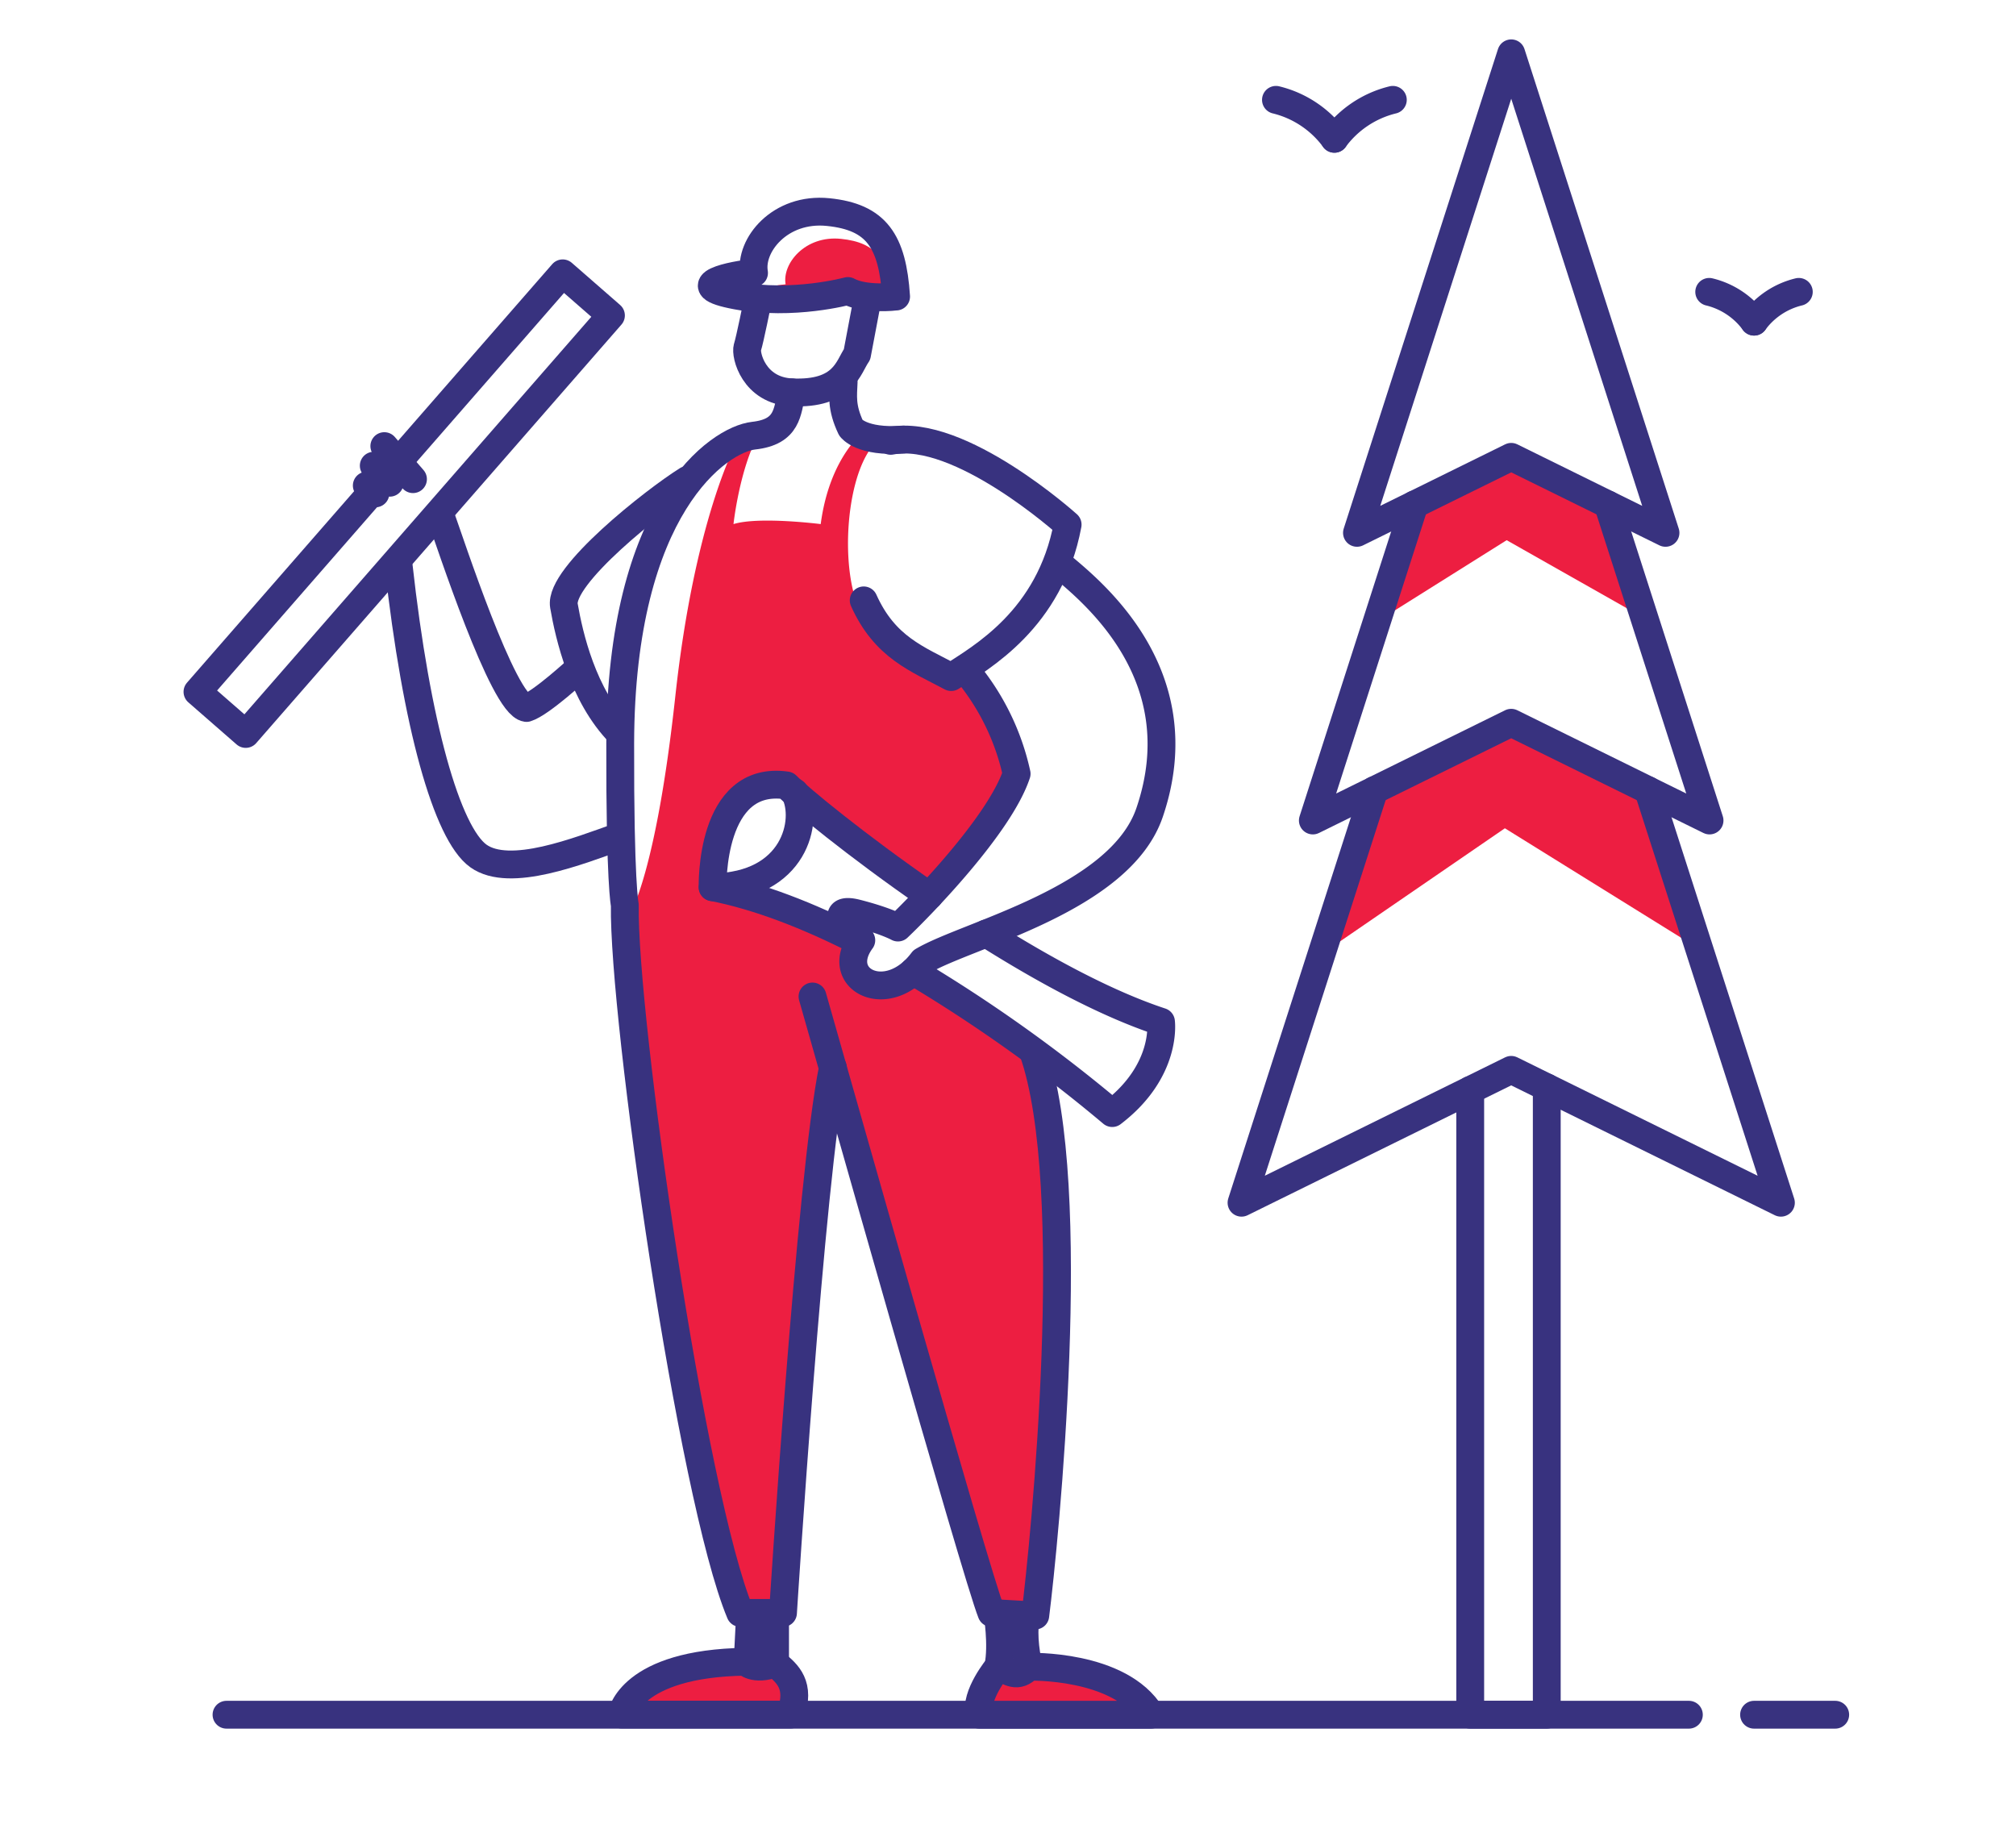 <svg id="Layer_1" data-name="Layer 1" xmlns="http://www.w3.org/2000/svg" viewBox="0 0 552 504"><defs><style>.cls-1{fill:#ed1e41;}.cls-2{fill:none;stroke:#38327f;stroke-linecap:round;stroke-linejoin:round;stroke-width:7.62px;}</style></defs><polygon class="cls-1" points="440.27 138.14 413.79 125.09 387.31 138.14 376.99 170.23 412.54 147.91 450.45 169.38 440.27 138.14"/><polygon class="cls-1" points="451.26 215.91 413.82 197.46 376.38 215.91 361.78 261.29 412.05 226.79 465.66 260.09 451.26 215.91"/><polyline class="cls-2" points="423.52 297.74 423.52 469.51 402.56 469.51 402.56 298.46"/><polygon class="cls-2" points="413.79 14.6 371.55 145.9 413.79 125.09 456.03 145.9 413.79 14.6"/><polyline class="cls-2" points="440.26 138.13 468.09 224.66 451.3 216.39 451.3 216.38 413.78 197.9 376.27 216.38 376.27 216.39 359.47 224.66 387.3 138.13"/><polyline class="cls-2" points="376.27 216.38 376.27 216.39 339.94 329.32 413.78 292.94 487.63 329.32 451.3 216.39 451.3 216.38"/><line class="cls-2" x1="62.02" y1="469.51" x2="462.43" y2="469.51"/><line class="cls-2" x1="480.28" y1="469.51" x2="502.5" y2="469.51"/><path class="cls-1" d="M171.58,253.42a860.82,860.82,0,0,0,9.71,98.79c7.13,44.11,22.12,93.76,22.12,93.76h11.72s4.32-59.62,6.86-97c1-14.9,3.38-35.48,5.79-54.38l43.68,149,12.05,3.28s8.24-70.32,5.93-104.52c-1.35-19.93-3.06-38-4.74-53.22-9-7.72-30.89-20.88-34.1-22.81,0,0-6.22,6.05-12.78,2.94s-3.8-8.3-2.66-10.75c-2.33-3.28-33.4-15.33-40-15.53,0-13.5,4.57-29.85,20.25-27.86,6.23,5.95,39.07,30.21,39.07,30.21,10.63-9.13,23.92-33.41,23.92-33.41l-1.78-6.53c-7.39-22-12.17-19.94-12.17-19.94s-24.25-6.18-29.6-19.66-2.49-41.63,7.42-46.42c0,0-3.1-1-5.16-1.75,0,0-9.89,6.94-12.39,25.88,0,0-16.91-2.15-23.88,0,0,0,1.63-15.12,6.91-24.62a11,11,0,0,0-6.21,2.62s-11.36,20.66-16.64,69.21-12.42,59.53-12.42,59.53Z"/><path class="cls-2" d="M290.3,154.68c8.2,6.92,37.4,29.81,24.47,67.78-8.12,23.87-50,33.44-62.12,40.66-9.58,12.88-24.71,5.08-16.82-5.67-4.26-2.45-9.22-9.41-1.26-7.38s11.3,3.9,11.3,3.9c6.21-5.89,27.82-28,32.49-42.11a65.86,65.86,0,0,0-13.95-28.33"/><path class="cls-2" d="M243.88,120.71c18.88-3.72,48.45,22.93,48.45,22.93-4.86,26-23.67,36.36-31.89,41.75-9.33-5-18.15-8.1-23.95-21"/><path class="cls-2" d="M207.48,82.33s-2.17,10.79-2.82,12.76,1.69,11.87,12.13,12.34c14.31.65,15.48-7,17.87-10.37l3-15.86"/><path class="cls-1" d="M234.32,81.56s-11.22,3.07-22.74.94-.55-4.33,3.53-4.65c-1-5.64,5.31-13.46,15.17-12.45s13.16,5.88,13.91,17.29C244.19,82.69,237.81,83.46,234.32,81.56Z"/><path class="cls-2" d="M232.16,79.68s-15,4.11-30.43,1.26-.73-5.79,4.73-6.21c-1.29-7.55,7.1-18,20.29-16.66s17.61,7.86,18.61,23.13C245.36,81.2,236.83,82.23,232.16,79.68Z"/><path class="cls-2" d="M231,104.59c-.14,3.69-.71,6.87,2,12.58,0,0,2.84,4.06,14.39,3.19"/><path class="cls-2" d="M216.79,107.43c-1.28,5.25-1,10.82-10.44,11.86s-36.38,19.3-36.53,84.24c-.08,38.51,1.26,44.25,1.26,44.25-.5,30.68,18.3,162,31.6,193.86h11.71s7.5-119.09,13.67-149.3"/><path class="cls-2" d="M188.19,131.42c-9,5.62-35.2,26.27-33.78,34.45s5.13,24.56,15.33,34.94"/><path class="cls-2" d="M158.39,183.12s-10.34,9.56-14.24,10.73c-6.42-.88-20.85-45.23-23.74-53.25"/><path class="cls-2" d="M169.74,229c-11.35,4-30.14,11.53-38.75,5.37s-17-35.89-21.85-79.61"/><rect class="cls-2" x="101.92" y="61.86" width="17.54" height="152.09" transform="translate(117.95 -38.78) rotate(41.11)"/><line class="cls-2" x1="113.08" y1="131.2" x2="105.23" y2="122.15"/><line class="cls-2" x1="106.71" y1="132.18" x2="102.34" y2="127.51"/><line class="cls-2" x1="102.79" y1="135.1" x2="100.43" y2="132.95"/><path class="cls-2" d="M234.57,257.44c-13.06-6.62-26.63-12-39.45-14.52,0,0-.88-30.91,20.25-27.86,3.34,3.4,19.09,16.42,39.07,30.21"/><path class="cls-2" d="M270.05,255.6c15.86,10,32.89,19.24,47.84,24.17,0,0,1.84,13.41-13.35,25A415.48,415.48,0,0,0,250.1,266"/><path class="cls-2" d="M217.59,216.94c4,7.72,0,25.76-22.47,26"/><path class="cls-2" d="M222.47,272.85c5.59,19.49,44.8,158.35,49,168.79l12,.71c2.56-20.32,12.33-117.74-.59-154.42"/><path class="cls-1" d="M273.34,456.38c3.08,1.25,5.17,3.38,8.36,0,0,0,24.94-.81,33.45,13.13h-47C266.82,464.17,273.34,456.38,273.34,456.38Z"/><path class="cls-1" d="M212.22,455.47c3.42,2.79,7.07,5.89,4.26,14H170.22s2.23-14,33.9-14.47C204.12,455,206.39,457.67,212.22,455.47Z"/><path class="cls-2" d="M273.34,456.38c3.08,1.25,5.17,3.38,8.36,0,0,0,24.94-.81,33.45,13.13h-47C266.82,464.17,273.34,456.38,273.34,456.38Z"/><path class="cls-2" d="M273.1,441.64s1.47,8.64.24,14.74"/><path class="cls-2" d="M281.23,442.35c-1.31,3-.59,9.9.47,14"/><path class="cls-2" d="M212.22,455.47c3.42,2.79,7.07,5.89,4.26,14H170.22s2.23-14,33.9-14.47C204.12,455,206.39,457.67,212.22,455.47Z"/><line class="cls-2" x1="212.22" y1="443.2" x2="212.22" y2="455.47"/><line class="cls-2" x1="204.71" y1="455.04" x2="205.31" y2="443.2"/><path class="cls-2" d="M480.28,88.07a21.45,21.45,0,0,1,12.25-8.15"/><path class="cls-2" d="M480.28,88.07A21.5,21.5,0,0,0,468,79.92"/><path class="cls-2" d="M365.37,38a28.12,28.12,0,0,1,16-10.66"/><path class="cls-2" d="M365.37,38a28.11,28.11,0,0,0-16-10.66"/></svg>